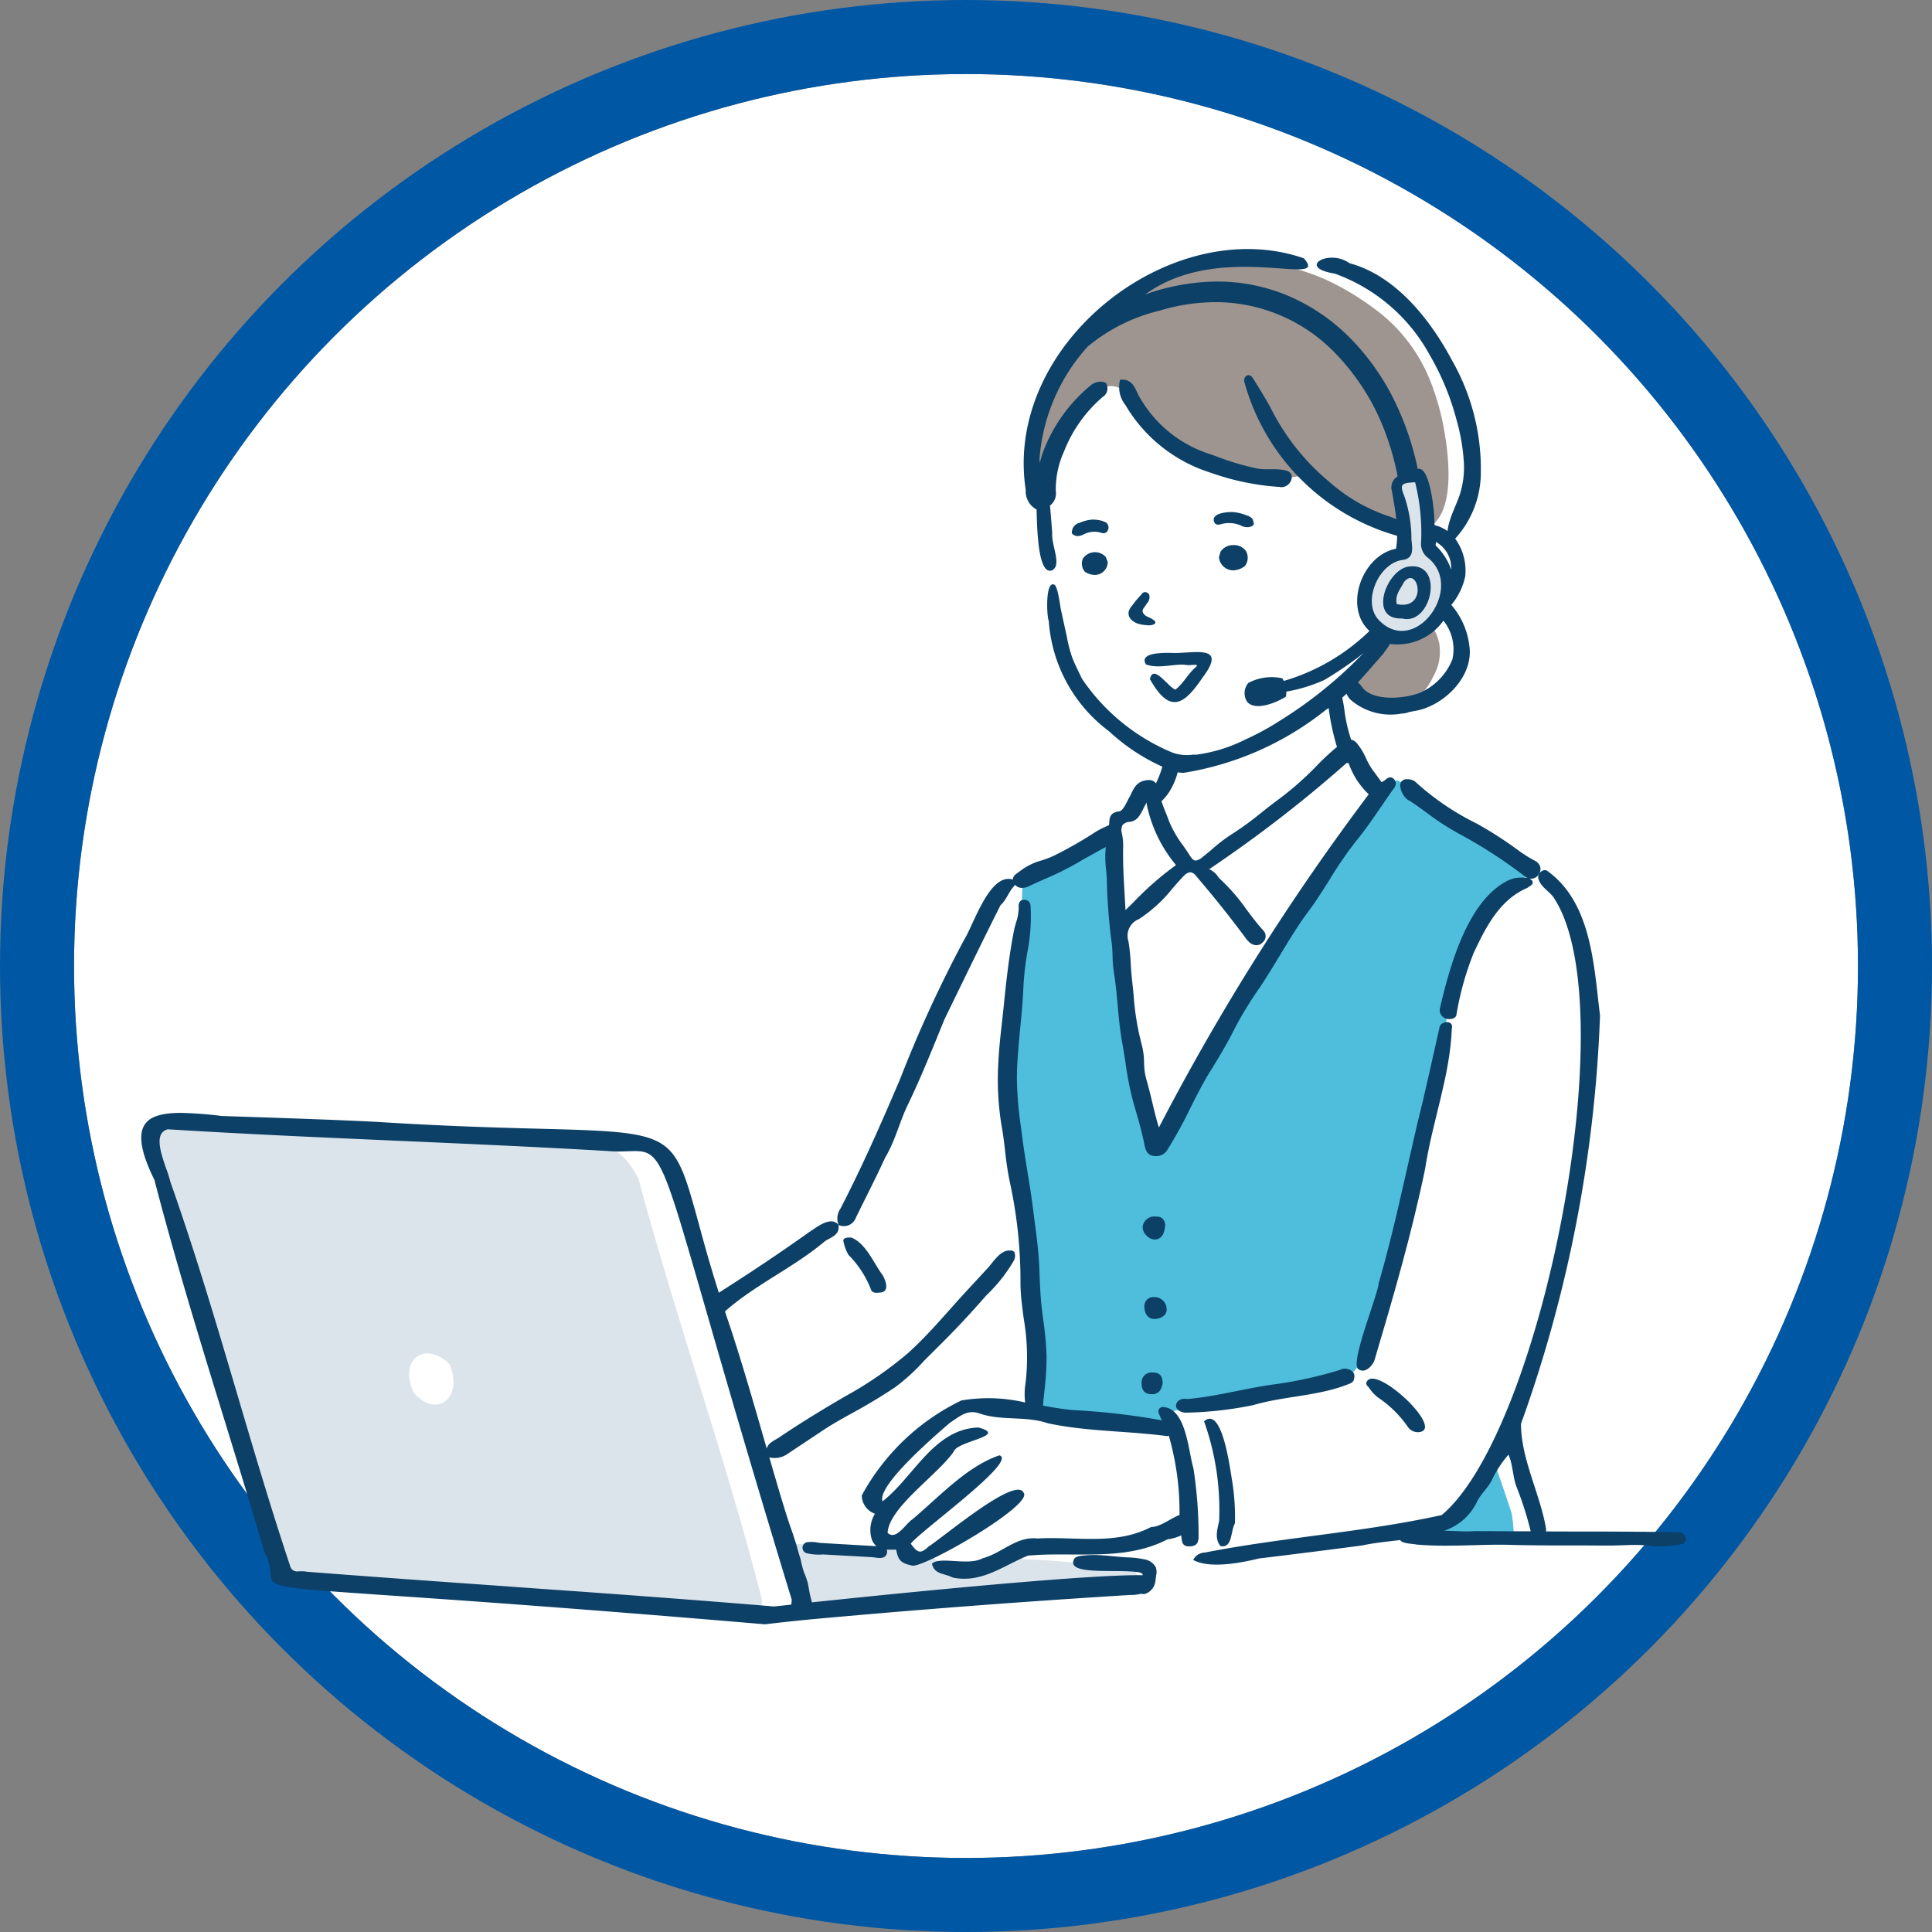 <?xml version="1.0" encoding="UTF-8"?>
<svg xmlns="http://www.w3.org/2000/svg" width="104.375" height="104.375" viewBox="0 0 104.375 104.375">
  <rect x="0" y="0" width="104.375" height="104.375" fill="#808080" stroke="none"/>
  <g id="mv_img_wifi_02" transform="translate(-279.813 -1141.813)">
    <g id="楕円形_282" data-name="楕円形 282" transform="translate(283.813 1145.813)" fill="#fff" stroke="#0057a4" stroke-width="4">
      <circle cx="48.188" cy="48.188" r="48.188" stroke="none"></circle>
      <circle cx="48.188" cy="48.188" r="50.188" fill="none"></circle>
    </g>
    <g id="net_img_remosuppo02" transform="translate(287.449 1155.266)">
      <g id="グループ_17700" data-name="グループ 17700" transform="translate(0 0)">
        <g id="グループ_17936" data-name="グループ 17936" transform="translate(0 0)">
          <path id="パス_60903" data-name="パス 60903" d="M114.41,1922.25c-1.931-7.608-4.656-15.2-6.683-22.795-1.274-2.423-2.748-1.915-4.79-2-3.675-.58-7.368-.282-14.669-.837-3.805-.254-5.656-.406-6.472.087-1.621.264,3.447,12.68,3.653,14.677,1.518,4.694,2.395,9.306,3.392,9.581,29.474,2.933,25.189,2.31,25.569,1.29" transform="translate(-80.872 -1849.238)" fill="#dce4eb"></path>
          <path id="パス_60904" data-name="パス 60904" d="M1452.251,2791.03c-.567-.789-1.439-.6-2.37-.462a37.509,37.509,0,0,0-4.033-.322,3.967,3.967,0,0,1-.565-.044,4.409,4.409,0,0,1-1.68.63,2.653,2.653,0,0,1-1.4-.117,2.207,2.207,0,0,1-.739-.406c-.123-.089-.242-.185-.353-.281a1.065,1.065,0,0,1-1.193-.11c-.052-.045-.062-.189-.082-.249-.694-.028-1.408-.011-2.117-.022-1.223-.1-2.065-.119-2.631-.12-.4-.049-.8-.083-1.2-.1a.257.257,0,0,0-.241.362,24.463,24.463,0,0,0,.164,2.65.329.329,0,0,0,.089.2.373.373,0,0,0,.253.331c3.968.035,7.9-.577,11.912-.79,3.776-.4,7.032-.162,6.188-1.148" transform="translate(-1398.484 -2719.475)" fill="#dce4eb"></path>
          <path id="パス_60905" data-name="パス 60905" d="M626.334,2387.2c-1.278-1.248-2.775-.322-1.936,1.542,1.229,1.435,2.72.3,1.936-1.542" transform="translate(-609.688 -2326.963)" fill="#fff"></path>
          <path id="パス_60906" data-name="パス 60906" d="M2795.028,2617.379l4.244.035s-.068-.976-.135-1.238c-.041-.156-.552-1.653-.959-2.84-.117.228-.243.451-.38.669-.28.445-.594.864-.917,1.279-.129.167-.258.337-.4.491a4.545,4.545,0,0,1-.647.548,2.872,2.872,0,0,1-.531.313l-.184.082c-.027.22-.056.441-.089.661" transform="translate(-2725.111 -2547.882)" fill="#4ebedc"></path>
          <path id="パス_60907" data-name="パス 60907" d="M1887.5,1180.159l4.955-2.506s.537,8.743.682,10a24.783,24.783,0,0,0,.777,4.687,13.116,13.116,0,0,1,.6,2.058l.326.431,1.445-2.775s4.151-7.069,5.45-9.129,2.861-4.047,2.861-4.047l2.071-3.079s.837-.975,1.151-.789a3.832,3.832,0,0,0,.8.314l4.683,3.524,2.228,1.168a3.171,3.171,0,0,0-2.125,1.026,12.351,12.351,0,0,0-2.675,5.092c-.332,1.83-1.832,9.745-1.832,9.745s-2.378,10.434-2.894,10.551-.878,1.03-1.136.953-9.552,1.63-9.589,1.786a2.691,2.691,0,0,0,.311.8l-3.594-.3-4.018-.7.148-1.674a23.227,23.227,0,0,0-.221-3.7c-.258-1.207-.184-6-.479-7.01a39.1,39.1,0,0,1-.811-6.426c.037-1.246.811-7.477.811-7.477Z" transform="translate(-1839.89 -1146.272)" fill="#4ebedc"></path>
          <path id="パス_60908" data-name="パス 60908" d="M2626.459,847.493a2.669,2.669,0,0,0-.417-.927,3.361,3.361,0,0,1-.436.357,2.932,2.932,0,0,1-1.705.441h-.028a1.525,1.525,0,0,1-.257.025c-.495.578-1.015,1.134-1.489,1.73-.079.1-.157.211-.232.318l-.05.068a1.544,1.544,0,0,0,.345.941,1.8,1.8,0,0,0,1.473.525,2.768,2.768,0,0,0,1.522-.4,3.3,3.3,0,0,0,.96-1.234,2.673,2.673,0,0,0,.314-1.847" transform="translate(-2556.352 -826.24)" fill="#9e9590"></path>
          <path id="パス_60909" data-name="パス 60909" d="M1962.094,76.169a13.608,13.608,0,0,0-.87-3.251,8.863,8.863,0,0,0-3.017-3.82,14.468,14.468,0,0,0-2.731-1.607,13.77,13.77,0,0,0-3.457-.938c-4.742-1.263-8.828,2.408-11.142,6.155a.674.674,0,0,1-.063.16q-.234.423-.429.865c-.013.031-.071.18-.005.01-.011.028-.024.056-.035.085-.032.078-.062.156-.093.234q-.085.224-.16.452a10.351,10.351,0,0,0-.389,1.608c0,.691.013,1.383.057,2.073.014.223.032.446.054.668.005.052.011.1.017.156l.153.2c.048.063.1.127.142.192.039-.011.079-.024.119-.039.3-.992.63-1.979,1.017-2.94a12.367,12.367,0,0,1,.757-1.641,2.62,2.62,0,0,1,1.069-1.1l.024-.021a1.239,1.239,0,0,1,.547-.319l.329-.044a1.246,1.246,0,0,1,.876.363,1.169,1.169,0,0,1,.308.519q.123.127.245.257l.04.063a12.79,12.79,0,0,0,.753,1.1,2.99,2.99,0,0,0,.955.768l.1.106a8.878,8.878,0,0,0,6.029,1.8,9.115,9.115,0,0,0,1.525-.241c3.668,3.6,8.344,5.472,7.28-1.873" transform="translate(-1891.634 -65.904)" fill="#9e9590"></path>
          <path id="パス_60910" data-name="パス 60910" d="M2650.414,531.664l1.271-.434a27.041,27.041,0,0,1,.5,3.66c.2.75.97,1.147.9,2.14-.062.776.093.713-.4,1.427s-.031.837-.961,1.117c-.911.2-2.673-.1-2.978-.682-.588-4.349,3.068-1.126,1.675-7.226" transform="translate(-2582.496 -518.958)" fill="#dce4eb"></path>
          <path id="パス_60911" data-name="パス 60911" d="M2308.91,1400.4a.413.413,0,0,0-.4-.277c-1.319-.019-2.662-.03-4.228-.036-.99,0-1.956,0-2.918-.005a.445.445,0,0,0,.008-.137c-.312-1.874-1.356-3.769-1.356-5.677a72.783,72.783,0,0,0,4.27-22.058c-.328-2.624-.437-6.041-2.8-7.777-.242-.228-.626.106-.524.405.138.466.65.684.872,1.08,3.814,6-.731,28.79-6.1,33.279-4.217.933-8.553,1.195-12.786,2.024a.725.725,0,0,0-.64.4c.883.493,2.6.155,3.556-.079q2.8-.336,5.6-.707c.6-.136,1.31-.2,2.029-.289.072.135.308.172.629.209a1.778,1.778,0,0,1,.229.034l.009,0h.009c.462.041.956.061,1.508.063.519,0,1.041-.012,1.547-.026s1.051-.029,1.592-.027h.108c.987.03,1.972.038,2.89.041l1.594,0,.921.005.215,0c.251,0,.5-.008.744-.017s.482-.018.724-.017a5.425,5.425,0,0,1,.994.084l.01,0h.01l.264-.008a5.858,5.858,0,0,0,1.252-.13l.015,0,.013-.008a.316.316,0,0,0,.147-.358m-10.472-.325-.976,0h-.009c-.088.009-.208.012-.367.012-.249,0-.561-.012-.891-.025l-.33-.012a3.01,3.01,0,0,0,1.786-1.6c.207-.4.542-.682.756-1.074a6.088,6.088,0,0,1,.925-1.433c.248.551.221,1.16.433,1.73a18.12,18.12,0,0,1,.769,2.409c-.695,0-1.39,0-2.094-.005" transform="translate(-2225.482 -1330.8)" fill="#0c4066"></path>
          <path id="パス_60912" data-name="パス 60912" d="M112,1902.311a4.979,4.979,0,0,0-.959-.113c-.515-.027-1.027-.1-1.542-.122a5.071,5.071,0,0,0-.78.019c-.16.018-.464.03-.548.193-.468.9,2.2.534,3.434.706.128.02.276.053.269.167-2.224-.041-8.917.525-17.867,1.466-.009,0-.088-.357-.1-.39-.048-.207-.073-.419-.118-.627a3.912,3.912,0,0,0-.208-.594,5.159,5.159,0,0,1-.177-.678c-.028-.119-.073-.233-.107-.35s-.069-.258-.106-.386c-.012-.041-.024-.082-.037-.123q-.094-.291-.186-.582c-.293-.786-.685-2.1-1.262-4.1a1.217,1.217,0,0,0,.946-.166l1.962-1.305c.619-.411,1.254-.746,1.9-1.107q1-.558,1.961-1.195a10.529,10.529,0,0,0,1.6-1.459c.55-.55,1.106-1.094,1.645-1.653.591-.613,1.161-1.244,1.721-1.885a8.365,8.365,0,0,0,1.478-1.869.576.576,0,0,0,.02-.468l-.076-.047-.078-.023a1.5,1.5,0,0,0-.162,0c-.474.031-.826.63-1.121.949l-1.165,1.261c-1.032,1.118-2.019,2.327-3.154,3.343a20.348,20.348,0,0,1-3.371,2.319c-1.212.705-2.393,1.426-3.555,2.209-.285.192-.609.3-.694.617l-.06-.209c-.593-2.065-1.264-4.405-1.96-6.5q-.123-.357-.236-.7c1.635-1.448,3.7-2.36,5.379-3.774.3-.225.851-.322.752-.908-.42-.487-1.154.122-1.6.411-1.579,1.126-3.193,2.2-4.832,3.242l-.029.021c-.477-1.5-.817-2.737-1.1-3.785-.673-2.449-1.01-3.678-2.055-4.3s-2.865-.679-6.47-.774c-2.267-.06-5.088-.135-8.882-.374-2.565-.127-4.914-.2-7.4-.285l-.929-.031h-.008a21.615,21.615,0,0,0-2.2-.168c-1.075,0-1.706.2-1.986.652-.351.564-.172,1.541.547,2.99l0,.008,0,.009c1.13,4.348,2.458,8.662,3.743,12.834.727,2.362,1.479,4.8,2.189,7.233a.113.113,0,0,0,.008.02,2.56,2.56,0,0,1,.321,1.144c.056.744.056.744,6.6,1.192,3.8.26,10.158.7,20.1,1.546h.022c.782-.094,1.568-.178,2.354-.256,5.7-.522,11.4-.96,17.383-1.329a1.914,1.914,0,0,0,.573-.068c.268.1.592-.18.7-.415a1.008,1.008,0,0,0,.068-.224c.02-.107.029-.216.043-.327a.787.787,0,0,0-.02-.472.859.859,0,0,0-.589-.414M92.912,1904.5a1.242,1.242,0,0,1-.027.25l-.928.1c-3.73-.313-7.332-.578-10.389-.8-1.441-.1-2.867-.2-4.291-.305-3.409-.241-6.933-.49-10.544-.771h-.008l-.007,0a.953.953,0,0,0-.23-.023l-.119,0-.112,0a.379.379,0,0,1-.439-.285c-1.037-3.113-1.964-6.252-2.861-9.289-1.111-3.761-2.26-7.65-3.617-11.484l0-.005v-.006a6.445,6.445,0,0,0-.206-.651c-.231-.658-.518-1.476-.284-1.9a.522.522,0,0,1,.359-.259l.013,0h.013c4.168.259,8.365.442,12.424.62,3.689.162,7.5.329,11.292.551.188.016.376.024.576.025s.376-.006.535-.012c.135,0,.262-.01.38-.009,1.368,0,1.551.641,3.794,8.426,1.047,3.633,2.48,8.609,4.676,15.8l0,.015Z" transform="translate(-57.778 -1831.514)" fill="#0c4066"></path>
          <path id="パス_60913" data-name="パス 60913" d="M2633.344,1686.278c.131-.492-.661-.431-.677-.006-.4,1.747-.773,3.513-1.213,5.25-.656,2.843-1.247,5.7-2.057,8.507-.078.755-1.623,4.442-1.079,4.668.348.217.7-.172.834-.455,1.022-3.44,2.027-6.886,2.752-10.4.385-2.542,1.341-4.979,1.44-7.56" transform="translate(-2562.546 -1644.165)" fill="#0c4066"></path>
          <path id="パス_60914" data-name="パス 60914" d="M2255.657,2419.77a.3.3,0,0,0,.191-.264c.13-.423-.456-.639-.765-.454a22.287,22.287,0,0,1-3.7.8c-1.529.221-3,.639-4.541.772-.685-.126-.9.659-.113.738a19.871,19.871,0,0,0,3.669-.409c1.734-.508,3.58-.476,5.259-1.179" transform="translate(-2190.329 -2358.496)" fill="#0c4066"></path>
          <path id="パス_60915" data-name="パス 60915" d="M1478.245,1461.307a23.614,23.614,0,0,0-.28-3.84c-.282-.922-.381-3.3-1.7-3.3-.351.141-.127.407-.054.617.021.035.042.07.063.106a37.558,37.558,0,0,0-4.853-.559c-.523-.049-1.051-.139-1.58-.237,0-.006,0-.011,0-.017.021-.241.046-.487.071-.725a16.429,16.429,0,0,0,.122-1.9,17.58,17.58,0,0,0-.181-2c-.028-.215-.057-.438-.082-.657-.07-.6-.094-1.217-.117-1.812q-.007-.186-.015-.373c-.034-.823-.143-1.658-.25-2.466-.029-.22-.059-.448-.086-.672-.083-.67-.192-1.346-.3-2s-.214-1.333-.3-2c-.018-.15-.038-.3-.057-.449a19.593,19.593,0,0,1-.216-2.651c.007-.907.1-1.821.182-2.7.068-.7.137-1.418.167-2.132a15.4,15.4,0,0,1,.263-2.194,9.922,9.922,0,0,0,.13-2.168c0-.11-.014-.4-.339-.413h-.016a.279.279,0,0,0-.212.08.407.407,0,0,0-.077.3,2.556,2.556,0,0,1-.143.846c-.04.138-.081.281-.109.424-.272,1.37-.424,2.771-.545,3.977-.031.313-.068.632-.1.94-.081.707-.164,1.438-.2,2.16a15.416,15.416,0,0,0,.181,3.539c.08.435.133.886.184,1.322a16.056,16.056,0,0,0,.262,1.706,24.958,24.958,0,0,1,.565,5.48,9.811,9.811,0,0,0,.073,1.025c.03.27.064.543.1.808a12.344,12.344,0,0,1,.107,3.469,3.694,3.694,0,0,0-.027,1.082,8.714,8.714,0,0,0-3.445-.109,12.113,12.113,0,0,0-5.381,5.129,1.06,1.06,0,0,0,.713.991,1.68,1.68,0,0,0-.165,1.408.882.882,0,0,0,.246.346l-1.932-.113-1.154-.068a1.962,1.962,0,0,0-.678-.034.308.308,0,0,0-.02.591,2.8,2.8,0,0,0,.9.069l2.622.146c.2.011.508.1.69-.012a.337.337,0,0,0,.144-.316.33.33,0,0,0-.018-.079c.166.01.339,0,.507,0,.12.62.283.729.869.866.68.116,6.61-3.306,6.013-3.948-.434-.906-4.391,2.457-5.125,2.914-.43.4-.584.375-.964-.153.51-.684,5.811-4.472,4.789-4.772-1.761.593-3.248,2.237-4.7,3.455-.369.24-.895,1.175-1.343.728.088-1.388,2.7-3.118,3.575-4.387.182-.577,2.987-.849,1.337-1.3-2.421.071-3.512,2.7-5.186,3.988-.308-.856,2.873-3.579,3.641-4.244.474-.3.9-.726,1.557-.517,1.2.432,2.516.131,3.721.54,2.122.459,4.315.41,6.465.7l.082-.026a14.82,14.82,0,0,1,.579,4.284c-.492.189-1.037.652-1.535.65-1.93,1.008-4.065.5-6.135.621-1.146-.13-1.915.789-2.963,1.068-.79.43-2.283-.122-2.743.291.139.6.654.505,1.131.755,1.569.313,2.722-.649,4.061-1.189,2.523-.226,5.2.333,7.536-.88a2.459,2.459,0,0,0,.74-.214q.015.13.033.259c.044.305.228.342.444.335s.44-.1.442-.371" transform="translate(-1421.129 -1391.608)" fill="#0c4066"></path>
          <path id="パス_60916" data-name="パス 60916" d="M2648.5,2440.237c-.117.154.011.257.1.358a2.236,2.236,0,0,0,.476.522,6.015,6.015,0,0,1,1.631,1.607.656.656,0,0,0,.527.275c1.6-.034-2.173-3.608-2.729-2.763" transform="translate(-2582.278 -2379.079)" fill="#0c4066"></path>
          <path id="パス_60917" data-name="パス 60917" d="M1542.94,2141.481c-.283-.01-.483.032-.417.235a2.263,2.263,0,0,0,.27.707,5.447,5.447,0,0,1,1.194,1.822c.065.258.319.229.494.208.539-.016.34-.617.153-.939-.5-.671-.9-1.721-1.694-2.032" transform="translate(-1504.586 -2088.077)" fill="#0c4066"></path>
          <path id="パス_60918" data-name="パス 60918" d="M1530.928,998.691c.52-1.071,1.07-2.128,1.565-3.211.544-.9.78-1.962,1.246-2.9.714-1.49,1.328-3.024,1.949-4.555,1-2.049,2.011-4.143,3.031-6.169.323-.289.432-.707.716-1.011a.312.312,0,0,0,.064-.1.482.482,0,0,0,.391.175.825.825,0,0,0,.348-.083c.285-.137.579-.267.864-.394a16.375,16.375,0,0,0,1.739-.856c.383-.228.781-.446,1.165-.657l.4-.219a5.589,5.589,0,0,0,.017,1.224c.019.215.037.417.041.619a30.472,30.472,0,0,0,.264,3.356c.029.231.037.47.045.7a6.473,6.473,0,0,0,.065.835c.1.6.156,1.223.211,1.822.062.676.125,1.374.252,2.057.064.347.118.7.171,1.045a16.76,16.76,0,0,0,.416,2.111l.069.24c.2.681.4,1.384.542,2.086.056.276.134.529.463.59a.957.957,0,0,0,.173.017h0a.7.7,0,0,0,.611-.362,22.968,22.968,0,0,0,1.217-2.214c.338-.672.687-1.368,1.092-2.017.572-.917.985-1.64,1.338-2.345a20.243,20.243,0,0,1,1.316-2.151l.078-.116c.363-.542.7-1.109,1.034-1.657.474-.787.964-1.6,1.525-2.352.412-.551.784-1.142,1.144-1.713a20.942,20.942,0,0,1,1.442-2.1c.5-.61.951-1.271,1.389-1.911.179-.261.364-.531.549-.793.014-.021.031-.042.047-.063.108-.143.256-.338.075-.553a.282.282,0,0,0-.216-.12.424.424,0,0,0-.253.125.592.592,0,0,1-.115.08.6.6,0,0,0-.1.06h0l-.113-.155c-.11-.152-.223-.309-.339-.459a3.855,3.855,0,0,1-.387-.674,3.6,3.6,0,0,0-.478-.794.59.59,0,0,0-.331-.218,8.226,8.226,0,0,1-.362-1.6,7.6,7.6,0,0,0-.139-.753q-.01-.217-.028-.434a.292.292,0,0,0-.4-.221.381.381,0,0,0-.143.094.451.451,0,0,0-.207.447v0a.6.6,0,0,0,0,.109,3.936,3.936,0,0,0,.052.408l-.014.009a12.839,12.839,0,0,0,.477,2.334,13.058,13.058,0,0,0-1.161,1.087,16.79,16.79,0,0,1-2.1,1.825c-.274.2-.547.419-.81.628a16.927,16.927,0,0,1-1.625,1.184,8.673,8.673,0,0,0-1.048.8c-.168.142-.342.288-.519.425a.7.7,0,0,1-.372.191c-.1,0-.195-.082-.315-.273s-.246-.372-.37-.55a5.835,5.835,0,0,1-.754-1.311c-.054-.148-.113-.3-.17-.439-.082-.206-.165-.416-.237-.631a2.7,2.7,0,0,0,.567-.768,3.468,3.468,0,0,0,.383-1.2,3.494,3.494,0,0,1-.823-.216,5.461,5.461,0,0,1-.424,1.214.476.476,0,0,0-.4-.176.977.977,0,0,0-.215.026c-.433.1-.583.414-.727.718-.031.064-.062.13-.1.192s-.055.106-.084.163c-.13.256-.292.575-.462.594-.5.056-.521.359-.537.6,0,.05-.006.1-.013.141-.072.035-.143.068-.212.1a4.409,4.409,0,0,0-.491.253,21.712,21.712,0,0,1-2.314,1.32,5.87,5.87,0,0,1-.623.235,3.348,3.348,0,0,0-1.14.555c-.036.03-.077.059-.121.09-.128.089-.292.2-.293.389-1.256-.386-2.1,2.406-2.635,3.258a68.917,68.917,0,0,0-3.466,7.543c-1.006,2.359-2.038,4.706-3.218,6.985a.935.935,0,0,0-.094.877.694.694,0,0,0,.948-.439m17.7-18.412a.529.529,0,0,1,.347-.206.433.433,0,0,1,.307.189c.985,1.152,1.853,2.238,2.652,3.319l.016.021a1.264,1.264,0,0,0,.263.289.59.59,0,0,0,.34.122.459.459,0,0,0,.338-.155.434.434,0,0,0,.039-.633c-.327-.357-.623-.752-.91-1.135a10.357,10.357,0,0,0-1.4-1.622,1.271,1.271,0,0,1-.154-.173,1.088,1.088,0,0,0-.468-.388,70.741,70.741,0,0,0,7.424-5.737.319.319,0,0,0,.109,0,4.218,4.218,0,0,0,1.088,1.691,127.891,127.891,0,0,0-11.336,18c-.15-.477-.26-.944-.368-1.4-.1-.423-.2-.822-.318-1.224a3.643,3.643,0,0,1-.115-.89,3.966,3.966,0,0,0-.124-.951,14.336,14.336,0,0,1-.442-2.7c-.027-.276-.056-.562-.088-.841s-.049-.552-.066-.825a10.609,10.609,0,0,0-.122-1.217.965.965,0,0,1,.567-1.211,7.722,7.722,0,0,0,1.831-1.681c.192-.219.391-.445.593-.657m-3.3-2.751a.5.5,0,0,1,.37-.162c.409-.042.582-.389.735-.7.036-.073.07-.141.107-.206a.847.847,0,0,0,.039-.083c.008-.019.016-.037.025-.055a7.426,7.426,0,0,0,1.6,3.377,16.875,16.875,0,0,0-2.3,2.011c-.14.138-.285.28-.429.421-.014-.286-.031-.569-.047-.845-.052-.9-.1-1.741-.079-2.6a3.244,3.244,0,0,0-.068-.7.586.586,0,0,1,.045-.465" transform="translate(-1492.303 -946.405)" fill="#0c4066"></path>
          <path id="パス_60919" data-name="パス 60919" d="M2720.871,1172.672c.324.212.643.443.951.667a14.377,14.377,0,0,0,1.723,1.126,26.147,26.147,0,0,1,3.566,2.3.741.741,0,0,0,.17.1h-.008a2.646,2.646,0,0,0-.493,0c-.043,0-.086.009-.129.014l-.022,0-.028.008a1.883,1.883,0,0,0-.24.077.365.365,0,0,1-.062.018c-2.269,1.061-3.234,4.775-3.74,6.929a.473.473,0,0,0,.342.566c.211.068.516-.007.546-.2a16.048,16.048,0,0,1,.934-3.351c.664-1.412,1.411-2.881,2.892-3.51.073-.049.146-.1.216-.15-.025.017.05-.044.054-.048l.011-.009c0-.012.006-.023.008-.035v0a.043.043,0,0,1,0-.008c0-.01,0-.036,0-.06l0-.021c0-.02-.011-.04-.018-.06h0l-.007-.015-.015-.01c-.015-.011-.124-.09-.07-.056l-.053-.034a.5.5,0,0,0,.087.008h0a.487.487,0,0,0,.423-.26.493.493,0,0,0,.066-.39.557.557,0,0,0-.3-.329,7.021,7.021,0,0,1-.865-.541,20.538,20.538,0,0,0-2.269-1.462,14.268,14.268,0,0,1-3.23-2.18.656.656,0,0,0-.467-.213h-.067a.355.355,0,0,0-.3.123.391.391,0,0,0-.048.345,1.063,1.063,0,0,0,.439.681" transform="translate(-2652.402 -1142.898)" fill="#0c4066"></path>
          <path id="パス_60920" data-name="パス 60920" d="M2176.2,2098.413h0a.323.323,0,0,0,.044,0c.44-.053.492-.46.527-.73a.471.471,0,0,0-.108-.368.427.427,0,0,0-.333-.142l-.055,0h-.012a.632.632,0,0,0-.708.571.646.646,0,0,0,.2.444.657.657,0,0,0,.443.225" transform="translate(-2121.463 -2044.901)" fill="#0c4066"></path>
          <path id="パス_60921" data-name="パス 60921" d="M2180.283,2268.414a.421.421,0,0,0,.094-.317.653.653,0,0,0-.631-.63l-.055,0a.514.514,0,0,0-.391.152.542.542,0,0,0-.124.42c.032.386.228.608.538.608l.056,0a.741.741,0,0,0,.513-.229" transform="translate(-2124.987 -2210.845)" fill="#0c4066"></path>
          <path id="パス_60922" data-name="パス 60922" d="M2173.987,2427.118h-.033a.541.541,0,0,0-.614.581c0,.48.282.586.521.59h.017a.535.535,0,0,0,.448-.185.9.9,0,0,0,.153-.432v-.016c-.021-.255-.079-.527-.493-.538" transform="translate(-2119.303 -2366.421)" fill="#0c4066"></path>
          <path id="パス_60923" data-name="パス 60923" d="M2306.371,2531.732c.659.147.544-.794.788-1.229a12.321,12.321,0,0,0-.157-2.325c-.117-.667-.536-4.041-1.511-3.183a14.251,14.251,0,0,1,.815,5.369c-.079.422-.271.933.066,1.368" transform="translate(-2248.078 -2461.662)" fill="#0c4066"></path>
          <path id="パス_60924" data-name="パス 60924" d="M1947.269,56.767c-1.162-2.169-3.023-4.531-5.512-5.2-1.1-.8-2.9.225-.8.561a9.514,9.514,0,0,1,5.141,4.411,14.009,14.009,0,0,1,1.44,3.486,10.658,10.658,0,0,1,.4,2.358,4.841,4.841,0,0,1-.209,1.641c-.155.481-.39.931-.542,1.413a3.4,3.4,0,0,0-.138.6,1.952,1.952,0,0,0-.691-.318,1.9,1.9,0,0,1-.014-.266c0-.447-.24-2.954-.9-2.771a15.491,15.491,0,0,0-1.181-3.525,12.914,12.914,0,0,0-2.39-3.464,10.526,10.526,0,0,0-3.28-2.3,9.811,9.811,0,0,0-3.99-.835,11.707,11.707,0,0,0-3.887.7c4.065-2.979,10.056-.286,8.573-1.957-7.122-2.467-16.243,4.593-15.023,12.522a1.107,1.107,0,0,0,.586,1.049c.03,1.316.111,3.588.85,3.281.521-.3-.055-1.335-.006-2-.018-.249-.06-.845-.12-1.494a.817.817,0,0,0,.315-.774,4.87,4.87,0,0,1,.435-2.128,7.466,7.466,0,0,1,2.1-2.967.54.54,0,0,0,.194-.709l-.025-.048-.051-.019a.706.706,0,0,0-.253-.049.923.923,0,0,0-.576.251,8.558,8.558,0,0,0-2.469,3.433,4.494,4.494,0,0,0-.223.736c0-.08-.009-.162-.013-.246a10.165,10.165,0,0,1,2.6-6.065,9.577,9.577,0,0,1,3.831-1.931h.006l.005,0a10.615,10.615,0,0,1,3.063-.473,8.981,8.981,0,0,1,6.505,2.792,12.313,12.313,0,0,1,2.691,4.309,14.239,14.239,0,0,1,.645,2.312.693.693,0,0,0-.3.819c.08.5.173.993.228,1.492l-.333-.134a9.183,9.183,0,0,1-3.252-1.854,12.364,12.364,0,0,1-3.24-4.1c-.3-.52-.617-1.058-.947-1.563a.276.276,0,0,0-.2-.128.213.213,0,0,0-.168.073.325.325,0,0,0-.077.26,11.921,11.921,0,0,0,8.264,8.345,4.877,4.877,0,0,1-.061.7c-1.841.35-2.847,3.156-1.435,4.441a11.1,11.1,0,0,1-4.629,2.7,1.186,1.186,0,0,0-.078-.141,2.684,2.684,0,0,0-1.837.25.854.854,0,0,0-.068,1.013c.441.535,1.623.036,2.1-.276a1.281,1.281,0,0,0,.019-.268,8.575,8.575,0,0,0,2.052-.628,19.942,19.942,0,0,0,2.127-1.457c-.08.08-.16.159-.241.238a23.149,23.149,0,0,1-4.314,3.436,14.113,14.113,0,0,1-1.841,1,8.244,8.244,0,0,1-2.645.816.491.491,0,0,1-.144-.006,2.267,2.267,0,0,1-1.169-.116,10.972,10.972,0,0,1-4.864-3.98c-.18-.377-.369-.749-.524-1.138a7.608,7.608,0,0,1-.3-1.168q-.163-.73-.319-1.462c-.034-.157-.17-1.324-.379-1.324-.459-.145-.384,1.7-.271,1.974a8.131,8.131,0,0,0,3.27,5.967A10.583,10.583,0,0,0,1932.21,79a1.916,1.916,0,0,0,.579.1,16.443,16.443,0,0,0,7.688-3.4,7.517,7.517,0,0,0,1.119-.873,1.183,1.183,0,0,0,.2.308,3.3,3.3,0,0,0,2.782.762,1.1,1.1,0,0,0,.4-.083,2.3,2.3,0,0,0,.228-.046c1.535-.2,3.307-1.822,3.02-3.576a4.1,4.1,0,0,0-.966-2.161l0-.007a3.527,3.527,0,0,0,.749-1.545,2.938,2.938,0,0,0-.543-2.032,5.316,5.316,0,0,0,1.377-3.262,11.842,11.842,0,0,0-1.577-6.42m-.015,11.355a3.287,3.287,0,0,0-.7-1.162c-.057-.058-.154-.142-.142-.191a1.122,1.122,0,0,0,.027-.152.485.485,0,0,1,.068.056,1.619,1.619,0,0,1,.747,1.45m-2.6-.526c.655-.1.471-.737.451-1.145a7.109,7.109,0,0,0-.394-2.329c-.241-.6-.171-.685.593-.719a11.3,11.3,0,0,1,.325,3.225.945.945,0,0,0,.362.852c2.035,1.606-.715,5.443-2.676,3.334-.884-.986.041-3.078,1.34-3.218m2.661,5.381a3.316,3.316,0,0,1-1.754,1.8c-.9.343-2.565.456-3.122-.309a1.086,1.086,0,0,0-.229-.249c.466-.5.9-1.022,1.35-1.523a.916.916,0,0,0,.106-.157,1.863,1.863,0,0,0,.269-.4l.007-.005a3.042,3.042,0,0,0,2.891-1.255,2.456,2.456,0,0,1,.481,2.1" transform="translate(-1876.487 -50.8)" fill="#0c4066"></path>
          <path id="パス_60925" data-name="パス 60925" d="M2181.35,905.3c-.4-.147-1.187-1.423-1.373-.572,1.114,2.006,1.908,1.3,2.863-.106,1.4-1.87-.637-1.23-1.766-1.309-.506-.008-1.7.009-1.308.627.727.266,1.637-.088,2.227.033.248.019.564-.08.52.057-.494.4-.7.923-1.163,1.271" transform="translate(-2125.489 -881.495)" fill="#0c4066"></path>
          <path id="パス_60926" data-name="パス 60926" d="M2146.884,777.077a.5.5,0,0,0,.126-.446.257.257,0,0,0-.209-.158.211.211,0,0,0-.2.1l-.177.2c-.049.055-.1.111-.146.168s-.074.094-.109.142-.06.081-.1.131a.847.847,0,0,0-.164.267.476.476,0,0,0,.1.448.909.909,0,0,0,.458.266,2.25,2.25,0,0,0,.281.053l.03,0,.073.009a.908.908,0,0,0,.287-.006c.146-.03.219-.089.2-.168-.011-.043-.057-.078-.107-.113l-.011-.008a1.259,1.259,0,0,0-.148-.089c-.033-.017-.068-.032-.1-.047a.914.914,0,0,1-.126-.061.472.472,0,0,1-.16-.159.227.227,0,0,1-.038-.13.406.406,0,0,1,.1-.192,2.177,2.177,0,0,0,.135-.206" transform="translate(-2092.554 -757.936)" fill="#0c4066"></path>
          <path id="パス_60927" data-name="パス 60927" d="M2048.294,692.25a.788.788,0,0,0-1.234.083.672.672,0,0,0,.092.7l.01.015.015.01a.986.986,0,0,0,.557.161h0a.7.7,0,0,0,.664-.685l0-.02-.1-.254Z" transform="translate(-1996.19 -675.613)" fill="#0c4066"></path>
          <path id="パス_60928" data-name="パス 60928" d="M2337.767,677.045a.8.8,0,0,0-.658.34l-.007.01-.087.29,0,.022a.774.774,0,0,0,.794.7h0a1.1,1.1,0,0,0,.6-.227l.016-.012.009-.018a.744.744,0,0,0,.041-.782.793.793,0,0,0-.714-.323" transform="translate(-2278.796 -661.048)" fill="#0c4066"></path>
          <path id="パス_60929" data-name="パス 60929" d="M2027.443,623.247a.825.825,0,0,0-.161-.065,1.771,1.771,0,0,0-.472-.063,1.06,1.06,0,0,0-.117.006,2.14,2.14,0,0,0-.577.156l-.041.016a.53.53,0,0,0-.367.311c-.006.021-.012.041-.017.059v0c-.04.128-.056.225.112.3a.466.466,0,0,0,.067.025.428.428,0,0,0,.121.018.789.789,0,0,0,.331-.1,1.517,1.517,0,0,1,.184-.076,1.268,1.268,0,0,1,.381-.06,1.149,1.149,0,0,1,.326.047l.028.008a.493.493,0,0,0,.139.024h0a.241.241,0,0,0,.232-.16.327.327,0,0,0-.166-.455" transform="translate(-1975.398 -608.501)" fill="#0c4066"></path>
          <path id="パス_60930" data-name="パス 60930" d="M2327.842,607.814c.171-.069.159-.141.125-.262-.005-.019-.012-.04-.018-.063-.042-.17-.227-.235-.375-.287l-.045-.016a2.534,2.534,0,0,0-.638-.15,2.249,2.249,0,0,0-.661.062,1.094,1.094,0,0,0-.181.064c-.258.122-.251.292-.2.414.08.189.28.136.366.113l.032-.009a1.6,1.6,0,0,1,.831.006,1.781,1.781,0,0,1,.21.076.712.712,0,0,0,.482.075.616.616,0,0,0,.072-.024" transform="translate(-2267.888 -592.823)" fill="#0c4066"></path>
          <path id="パス_60931" data-name="パス 60931" d="M2134.093,333.04h0a.576.576,0,0,0,.63-.484c.041-.387-.336-.432-.585-.462a3.412,3.412,0,0,0-.4-.02h-.345a2.942,2.942,0,0,1-.518-.037,13.873,13.873,0,0,1-2.25-.67l-.234-.084a6.728,6.728,0,0,1-3.921-3.167c-.033-.061-.064-.127-.1-.2-.147-.321-.314-.684-.811-.684-.028,0-.057,0-.086,0h-.019l-.006.018a1.558,1.558,0,0,0,.3,1.367l.078.132a8.183,8.183,0,0,0,4.507,3.508,13.734,13.734,0,0,0,3.67.769c.027,0,.055,0,.083,0" transform="translate(-2072.575 -320.176)" fill="#0c4066"></path>
          <path id="パス_60932" data-name="パス 60932" d="M2685.282,724.711c1.629.421,2.34-3.128.326-2.8-1.18.217-2.154,2.874-.326,2.8m.118-1.975c.753-.932,1.324,1.55-.394,1.2-.124-.506.214-.833.394-1.2" transform="translate(-2617.18 -704.751)" fill="#0c4066"></path>
        </g>
      </g>
    </g>
  </g>
</svg>
